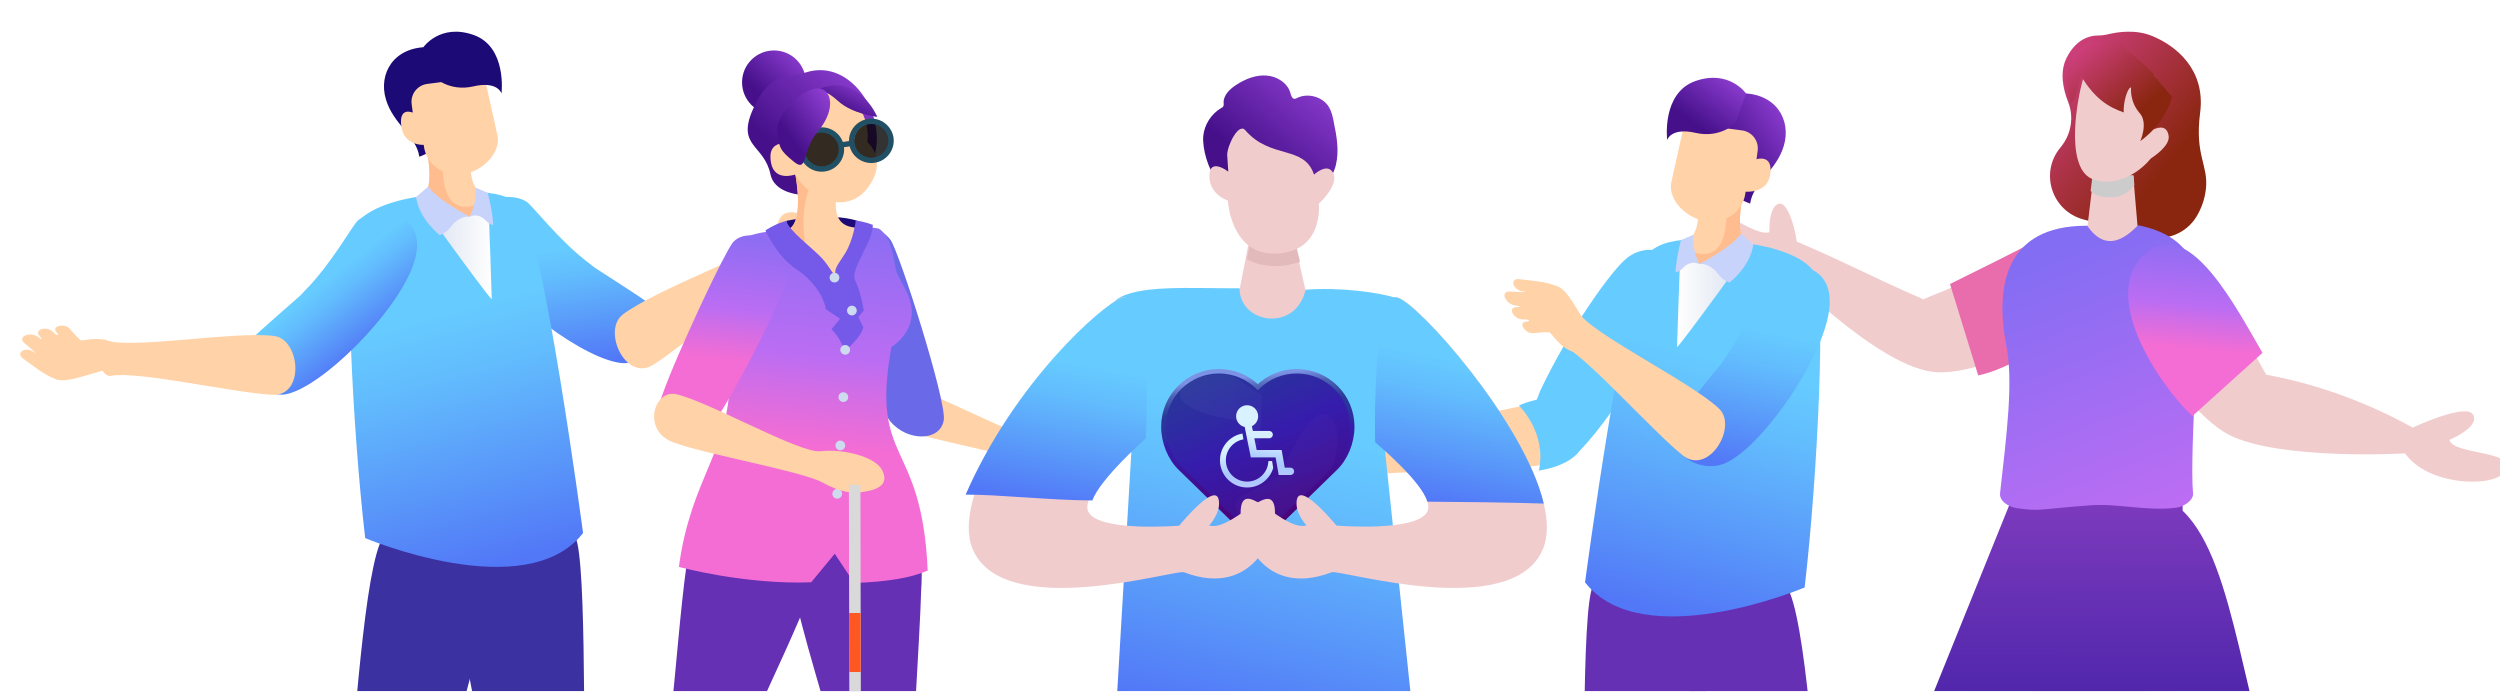 <svg width="560" height="155" viewBox="0 0 560 155" fill="none" xmlns="http://www.w3.org/2000/svg">
<g clip-path="url(#clip0_1326_212194)">
<path d="M129.305 121.651C127.353 112.633 122.008 106.595 120.21 105.074C117.267 102.56 109.04 102.808 105.709 109.669C102.378 116.529 101.154 120.673 102.083 133.013C103.013 145.353 113.208 187.509 113.239 196.76C113.254 206.011 132.466 205.017 131.443 191.747C130.42 178.491 131.582 132.082 129.32 121.651H129.305Z" fill="#3B31A1"/>
<path d="M85.055 121.822C88.573 112.742 94.971 106.596 97.032 105.028C100.425 102.451 108.605 102.56 110.743 109.374C112.881 116.188 113.393 120.332 110.309 132.718C107.226 145.105 95.591 187.432 93.964 196.714C92.337 205.995 74.969 198.654 76.968 185.072C79.168 170.063 80.996 132.315 85.071 121.807L85.055 121.822Z" fill="#3B31A1"/>
<path d="M148.423 70.57C145.448 67.651 142.334 65.882 133.162 59.922C132.805 59.627 132.449 59.332 132.062 59.053C125.198 53.915 119.295 46.046 117.978 45.207C113.021 42.01 101.137 45.828 107.242 57.019C112.788 67.201 131.411 80.969 139.684 81.357C142.783 81.497 147.834 77.725 148.469 75.086C148.066 74.885 149.275 71.423 148.407 70.57H148.423Z" fill="url(#paint0_linear_1326_212194)"/>
<path d="M139.477 70.463C146.279 65.26 169.419 56.37 173.862 53.516C177.895 50.92 178.316 59.635 175.869 60.406C170.259 62.166 153.622 77.164 146.312 81.721C140.076 85.605 134.881 74.002 139.475 70.478L139.477 70.463Z" fill="#FFD2A7"/>
<path d="M100.704 26.426C101.525 32.635 93.918 35.103 93.918 35.103C93.313 30.493 88.123 27.901 86.45 22.282C84.699 16.477 88.185 10.315 96.335 10.548C101.339 10.703 99.898 20.218 100.719 26.411L100.704 26.426Z" fill="#1C0A76"/>
<path d="M94.088 44.012C89.734 44.571 81.802 46.542 79.431 50.702C77.061 54.862 78.796 94.566 81.802 120.533C81.802 120.533 117.824 135.776 130.605 119.4C130.605 119.4 121.697 52.503 116.6 46.294C112.339 41.11 98.457 43.438 94.103 44.012H94.088Z" fill="url(#paint1_linear_1326_212194)"/>
<path d="M93.189 44.136C93.189 44.136 108.388 65.308 110.154 67.046C110.154 67.046 109.597 48.87 109.271 43.422L93.189 44.136Z" fill="url(#paint2_linear_1326_212194)"/>
<path d="M95.979 35.165C95.808 34.358 95.653 33.846 95.653 33.846C95.653 33.846 104.283 26.954 105.43 33.955L95.979 35.181V35.165Z" fill="url(#paint3_linear_1326_212194)"/>
<path d="M105.227 48.56L107.846 43.562C107.846 43.562 105.134 41.731 105.506 36.95C106.389 25.278 95.653 33.846 95.653 33.846C95.653 33.846 97.605 43.562 94.088 44.013L105.227 48.545V48.56Z" fill="#FFD2A7"/>
<path d="M105.166 46.263C99.124 47.039 99.418 39.465 99.124 38.036C98.845 36.702 95.653 33.846 95.653 33.846C95.653 33.846 97.605 43.562 94.088 44.012L105.228 48.545L106.777 45.596C106.359 45.937 105.817 46.17 105.166 46.263Z" fill="#FFBC8E"/>
<path d="M108.496 17.098L111.486 30.586C112.013 34.606 107.814 38.487 103.585 39.046C99.355 39.604 95.482 36.795 94.955 32.775L94.909 32.449C94.909 32.449 90.478 32.713 89.889 28.258C89.3 23.788 92.461 25.231 92.461 25.231L92.213 23.322C91.918 21.118 93.468 19.1 95.668 18.805L108.481 17.114L108.496 17.098Z" fill="#FFD2A7"/>
<path d="M106.545 42.04C106.886 45.16 105.228 48.544 105.228 48.544C105.228 48.544 107.01 47.457 108.916 49.491C109.721 50.36 110.48 50.376 110.48 50.376C110.48 50.376 110.449 47.877 109.256 43.205L106.545 42.025V42.04Z" fill="#C8D3FB"/>
<path d="M53.754 78.939C56.268 75.611 59.091 73.42 67.288 66.187C67.594 65.835 67.908 65.496 68.243 65.162C74.286 59.081 78.963 50.441 80.142 49.416C84.578 45.538 96.898 47.566 92.506 59.52C88.51 70.391 72.119 86.736 63.991 88.332C60.942 88.922 55.39 85.939 54.378 83.406C54.752 83.158 53.035 79.901 53.776 78.943L53.754 78.939Z" fill="url(#paint4_linear_1326_212194)"/>
<path d="M61.513 75.276C53.04 74.028 28.155 78.48 23.458 76.085C19.6 76.085 22.319 84.704 24.826 84.194C30.58 83 52.412 88.009 61.006 88.432C68.337 88.8 67.248 76.126 61.513 75.276Z" fill="#FFD2A7"/>
<path d="M95.948 41.777C97.916 44.804 105.244 48.545 105.244 48.545C105.244 48.545 102.998 48.064 100.844 50.982C99.93 52.223 98.505 52.658 98.505 52.658C98.505 52.658 93.857 49.088 93.206 44.121L95.948 41.777Z" fill="#C8D3FB"/>
<path d="M97.202 17.222C97.202 17.222 100.564 20.621 106.033 19.349C111.486 18.076 112.339 20.932 112.339 20.932C112.339 20.932 113.624 10.501 106.095 7.832C98.565 5.177 94.816 10.595 94.816 10.595L97.202 17.222Z" fill="#1C0A76"/>
<path d="M194.16 54.49C188.183 54.307 185.802 49.168 180.758 51.019C175.73 52.872 173.425 52.691 173.54 56.527C173.658 60.347 177.013 60.151 183.786 60.346C190.401 60.551 203.033 54.76 194.145 54.488L194.16 54.49Z" fill="#FFD2A7"/>
<path d="M5.466 76.84C7.275 78.359 8.984 79.87 7.536 78.837C5.685 77.533 3.349 79.029 5.179 80.329C7.491 81.961 9.926 84.032 12.643 84.986C15.591 86.009 22.095 82.696 25.04 82.79C26.231 82.819 26.017 77.204 25.149 76.737C22.231 75.171 18.532 76.435 18.094 76.223C16.977 75.269 16.496 74.601 15.547 73.592C14.331 72.294 11.441 73.095 12.648 74.38C13.413 75.196 12.948 75.448 11.823 74.314C10.375 72.89 7.459 73.876 8.894 75.309C9.5 75.912 9.555 76.304 8.67 75.588C6.879 74.094 3.7 75.385 5.462 76.861L5.466 76.84Z" fill="#FFD2A7"/>
<path d="M174.112 54.097C174.112 54.097 172.749 46.949 177.915 47.588C183.082 48.227 178.719 50.717 177.591 50.739C177.168 50.745 177.679 55.135 178.21 55.487L174.112 54.097Z" fill="#FFD2A7"/>
<path d="M456.383 195.863C457.188 202.367 457.444 208.141 457.27 213.451C456.822 227.015 453.538 237.661 449.267 250.323L447.922 254.501L440.953 257L442.489 248.699C442.489 248.699 437.705 222.071 435.638 203.453C435.099 198.727 434.751 194.522 434.705 191.384C434.394 173.459 451.617 125.184 452.724 122.064L452.77 121.946L452.788 121.9H480.978C490.783 158.808 472.133 165.148 456.392 195.872L456.383 195.863Z" fill="#F1CCCD"/>
<path d="M497.549 256.29L499.887 243.695C499.887 243.695 487.518 224.212 477.505 211.27C475.13 208.173 472.883 205.461 470.971 203.451C457.26 189.139 450.102 117 450.102 117H472.765C490.535 133.468 486.059 156.138 486.585 178.534C486.766 186.298 489.24 193.779 493.399 200.318C494.233 201.634 495.021 202.967 495.773 204.337C500.957 213.873 504.029 225.062 506.874 243.43L509.602 249.038L497.558 256.3L497.549 256.29Z" fill="#F1CCCD"/>
<path d="M451.261 110.161L487.813 105.1L488.859 110.216L488.914 114.407C501.306 126.217 502.298 161.245 513.102 184.123C513.102 184.123 506.015 191.348 499.36 189.854C499.36 189.854 491.98 200.169 480.414 193.045C471.639 198.051 462.864 198.051 454.089 193.045C442.514 200.169 435.143 189.854 435.143 189.854C428.488 191.358 421.402 184.123 421.402 184.123L451.28 110.161H451.261Z" fill="url(#paint5_linear_1326_212194)"/>
<path d="M461.637 32.912C463.938 30.097 464.613 26.255 463.281 22.885C462.14 19.997 461.291 16.137 462.943 12.904C465.134 8.626 468.219 7.972 469.835 7.954C470.638 7.954 471.442 7.863 472.227 7.672C474.272 7.173 478.389 6.519 482.122 8.072C487.39 10.252 494.09 15.547 492.83 25.238C491.571 34.928 494.747 36.954 494.118 42.394C493.844 44.755 493.05 46.772 492.064 48.443C489.772 52.303 485.135 54.119 480.78 52.948L466.667 49.151C459.611 47.253 456.854 38.743 461.482 33.112C461.537 33.048 461.583 32.985 461.637 32.921V32.912Z" fill="url(#paint6_linear_1326_212194)"/>
<path d="M462.692 73.075C462.692 73.075 451.009 80.35 440.514 82.692C438.213 83.195 435.957 83.475 433.905 83.382C420.942 82.803 398.443 59.392 398.443 59.392C390.599 60.166 383.805 54.355 384.33 48.786C384.643 45.512 392.864 53.049 396.344 52.023C396.344 52.023 396.077 45.932 398.654 45.606C400.127 45.419 401.867 49.607 402.475 54.112C414.47 59.242 419.083 61.947 430.866 67.059C431.621 66.611 435.755 65.091 437.071 64.438C442.346 61.77 451.092 57.741 455.299 55.418L462.701 73.075H462.692Z" fill="#F1CCCD"/>
<path d="M462.701 72.579C462.701 72.579 453.588 81.819 443.116 84.1L436.801 63.612C442.06 61.013 451.688 56.262 455.882 53.999L462.692 72.579H462.701Z" fill="#E96DAD"/>
<path d="M491.245 110.53C491.338 111.619 490.323 112.533 489.291 113.109C488.728 113.43 488.065 113.649 487.355 113.74C480.846 114.536 474.438 112.725 468.251 113.183C456.745 114.033 457.206 114.6 451.895 113.85C449.821 113.558 447.82 112.195 448.014 110.485C449.563 96.794 450.973 85.454 449.452 77.616C446.843 64.181 449.102 50.6 467.311 50.563L479.186 50.499C490.554 52.905 491.992 59.837 492.785 64.812C493.025 66.285 490.416 101.138 491.236 110.521L491.245 110.53Z" fill="url(#paint7_linear_1326_212194)"/>
<path d="M478.792 50.58C474.778 54.719 470.989 55.516 467.601 50.651L468.557 42.66L468.956 39.3H477.845L478.019 41.387L478.801 50.58H478.792Z" fill="#F1CCCD"/>
<g style="mix-blend-mode:multiply">
<path d="M478.093 41.466C476.68 43.251 475.186 44.134 473.107 44.19C471.289 44.255 469.435 44.023 468.302 42.786L468.716 39.3H477.922L478.102 41.466H478.093Z" fill="#CCCCCC"/>
</g>
<path d="M466.644 17.481C465.826 20.424 465.017 24.657 464.835 28.683C464.617 33.756 465.39 38.498 468.398 39.975C471.707 41.585 477.433 40.69 481.814 35.474C481.814 35.474 481.86 35.447 481.941 35.394C482.641 34.937 486.05 32.602 485.786 30.499C485.377 27.368 482.405 29.005 482.405 29.005C482.405 29.005 488.249 18.214 478.506 13.723C474.852 12.04 466.635 17.472 466.635 17.472L466.644 17.481Z" fill="#F1CCCD"/>
<path d="M463.872 23.183C463.872 23.183 464.98 22.959 466.031 16.828C469.204 22.134 472.228 23.945 475.717 25.191C475.559 22.977 476.564 19.606 477.364 19.579C477.364 19.579 476.964 22.69 479.3 25.352C481.254 27.575 479.421 31.6 479.421 31.6C479.421 31.6 483.133 29.117 485.18 25.101C487.246 21.058 486.269 21.381 486.269 21.381C486.269 21.381 482.529 17.141 482.482 16.622C482.445 16.102 474.508 9.522 474.508 9.522L467.985 9.2L464.487 12.211L462.7 17.204L463.863 23.192L463.872 23.183Z" fill="url(#paint8_linear_1326_212194)"/>
<path d="M478.885 74.872C478.885 74.872 486.612 86.686 494.046 93.545C495.827 95.172 497.581 96.515 499.216 97.36C510.523 103.189 538.726 101.562 538.726 101.562C543.978 108.89 558.098 109.083 560.601 106.067C565.03 100.67 549.641 102.16 548.663 98.528C548.663 98.528 555.523 95.715 553.997 92.92C552.481 90.116 540.453 95.779 540.453 95.779C529.584 89.785 518.405 85.896 507.637 83.937C506.906 82.613 506.166 81.29 505.408 79.975C499.873 70.56 493.206 61.798 483.534 55.399C477.844 61.385 477.259 67.995 478.894 74.872H478.885Z" fill="#F1CCCD"/>
<path d="M491.094 93.2L506.801 79.041C501.312 69.691 491.049 49.411 481.61 55.988C469.038 64.746 483.721 86.394 491.094 93.2Z" fill="url(#paint9_linear_1326_212194)"/>
<path d="M364.426 57.812C360.857 60.611 351.294 74.233 344.989 87.572C344.97 87.61 343.642 91.159 343.624 91.197C342.855 93.147 342.376 94.844 342.295 96.093C341.869 103.02 351.762 102.761 352.296 102.347C360.541 95.655 375.308 69.66 376.298 66.272C378.817 57.512 370.207 53.25 364.422 57.798L364.426 57.812Z" fill="#66CCFF"/>
<path d="M350.347 89.59C340.442 89.814 306.375 100.043 300.947 98.106C295.509 96.159 294.495 109.294 301.29 107.184C308.106 105.073 336.098 106.008 346.097 104.001C360.794 101.061 352.879 89.533 350.357 89.579L350.347 89.59Z" fill="#FFD2A7"/>
<path d="M340.241 90.846C340.241 90.846 346.531 96.844 344.718 105.399C344.718 105.399 352.197 104.531 354.482 99.987C356.776 95.432 353.626 90.414 351.658 89.164C349.678 87.905 342.115 89.829 340.231 90.857L340.241 90.846Z" fill="#66CCFF"/>
<path d="M202.652 86.284C209.405 87.782 228.237 98.518 232.476 98.004C236.701 97.491 243.644 98.923 245.193 101.826C246.783 104.797 244.419 105.958 241.226 106.377C239.201 106.647 236.959 106.66 232.802 104.392C228.631 102.11 208.481 98.612 201.987 96.155C195.533 93.724 198.087 85.271 202.652 86.284Z" fill="#FFD2A7"/>
<path d="M199.467 94.418C198.038 92.666 194.078 84.273 190.382 75.541C189.278 72.95 188.203 70.329 187.231 67.856C184.934 62.039 183.152 56.974 182.843 54.825C182.549 52.719 194.784 47.433 199.452 53.706C201.44 56.371 212.07 89.897 211.408 94.079C210.642 98.997 203.133 98.894 199.467 94.403V94.418Z" fill="#6A6AE8"/>
<path d="M206.388 131.139C205.902 146.806 204.017 167.405 204.783 177.226C205.46 186.06 199.688 189.211 195.124 187.989C192.488 187.282 190.265 185.118 189.941 181.746C189.941 181.599 189.926 181.466 189.911 181.319C189.911 181.172 189.911 181.039 189.911 180.877C189.911 180.568 189.911 180.23 189.882 179.876C189.352 171.896 183.227 153.829 179.531 139.576C179.369 138.943 179.207 138.325 179.06 137.706C178.898 137.088 178.75 136.484 178.618 135.881C178.412 134.982 178.206 134.099 178.029 133.26C177.911 132.7 177.793 132.141 177.676 131.596C177.249 129.431 176.954 127.473 176.822 125.795C175.82 112.41 177.145 107.92 180.768 100.499C184.375 93.063 193.313 92.798 196.522 95.522C196.581 95.566 196.64 95.64 196.714 95.698C198.805 97.642 203.737 104.607 205.784 114.074C206.564 117.652 206.638 123.866 206.417 131.139H206.388Z" fill="#6530B4"/>
<path d="M156.649 113.5C160.64 103.723 167.707 97.186 169.975 95.522C173.7 92.798 182.579 93.063 184.772 100.499C186.966 107.92 187.438 112.425 183.86 125.795C180.282 139.179 163.128 170.85 161.184 180.877C159.226 190.905 143.795 191.008 147.668 176.637C151.54 162.266 152.041 124.793 156.664 113.485L156.649 113.5Z" fill="#6530B4"/>
<path d="M176.145 49.465C176.145 49.465 185.568 47.403 192.194 49.494V51.6L176.586 52.012L176.145 49.465Z" fill="#1C0A76"/>
<path d="M173.377 11.3C177.323 11.3 180.518 14.495 180.518 18.456C180.518 22.402 177.323 25.597 173.362 25.597C169.416 25.597 166.221 22.402 166.221 18.441C166.221 14.495 169.416 11.3 173.377 11.3Z" fill="url(#paint10_linear_1326_212194)"/>
<path d="M172.597 39.099C171.169 32.252 164.881 32.915 168.695 24.404C172.494 15.879 176.44 17.543 180.548 16.218C190.972 12.876 199.321 26.79 195.463 36.11C191.9 44.724 174.128 46.447 172.597 39.099Z" fill="url(#paint11_linear_1326_212194)"/>
<path d="M172.728 79.561C172.375 76.543 171.3 73.76 168.546 63.35C167.471 59.286 165.837 56.975 166.853 55.163C168.134 52.867 172.566 51.645 175.452 51.659C180.664 51.659 178.161 39.07 178.161 39.07C178.956 36.449 187.629 36.906 187.231 45.298C186.834 53.691 195.109 49.922 197.082 51.468C199.791 53.603 199.585 58.167 200.115 60.641C200.66 63.114 204.341 66.045 203.84 70.609C203.339 75.159 199.025 75.012 199.025 75.012C197.479 76.778 196.051 80.003 195.904 82.271C195.565 87.571 198.171 92.843 198.171 92.843C182.858 99.557 169.827 93.667 169.827 93.667C169.827 93.667 173.759 88.602 172.713 79.561H172.728Z" fill="#FFD2A7"/>
<path d="M175.438 51.645C180.65 51.645 178.147 39.056 178.147 39.056C178.589 37.598 181.46 37.097 183.86 38.364C182.241 38.776 178.383 45.902 180.709 56.327C181.372 59.286 184.567 61.039 187.497 61.613C187.497 61.613 168.945 64.867 168.547 63.35C167.472 59.286 172.552 51.645 175.438 51.645Z" fill="#FFBC8E"/>
<path d="M196.773 130.256C195.948 130.33 195.094 130.403 194.24 130.447C193.739 130.477 193.239 130.506 192.724 130.521C192.252 130.536 191.781 130.55 191.325 130.565L186.981 124.042L181.71 130.433C166.868 131.007 152.07 126.987 152.07 126.987C152.733 122.01 153.778 117.917 154.971 114.295C154.971 114.295 154.971 114.28 154.971 114.266C160.036 98.908 167.766 92.43 160.419 65.971C160.419 65.971 160.419 65.971 160.419 65.941C159.3 61.892 163.673 56.532 166.279 53.838C167.928 52.145 172.699 51.718 175.482 51.629C179.943 57.21 186.981 61.347 186.981 61.347C186.981 61.347 191.796 53.484 192.444 50.967C193.681 50.937 196.552 50.922 197.111 51.364C199.821 53.499 200.115 57.843 200.645 60.316C201.19 62.79 204.709 66.28 204.194 70.844C203.722 75.203 200.056 77.485 199.718 77.676L199.688 77.691C194.888 104.135 206.52 98.099 207.801 127.812C204.886 129.093 201.072 129.844 196.787 130.241L196.773 130.256Z" fill="url(#paint12_linear_1326_212194)"/>
<path d="M177.749 32.106C177.749 32.106 181.032 21.386 184.522 20.93C188.011 20.474 190.809 20.65 192.694 24.42C192.694 24.42 194.858 27.733 194.284 31.84C194.284 31.84 199.099 35.772 194.372 42.059C189.66 48.331 181.12 44.547 178.131 39.085C178.131 39.085 173.508 40.793 172.713 36.464C171.918 32.135 174.774 31.782 177.734 32.135L177.749 32.106Z" fill="#FFD2A7"/>
<ellipse opacity="0.8" cx="195.326" cy="31.648" rx="4.037" ry="4.037" transform="rotate(-16.805 195.326 31.648)" fill="black"/>
<ellipse opacity="0.8" cx="184.145" cy="33.519" rx="4.037" ry="4.037" transform="rotate(-16.805 184.145 33.519)" fill="black"/>
<path d="M186.705 37.715C186.097 38.093 185.403 38.333 184.695 38.418C183.362 38.593 182.053 38.235 180.971 37.411C179.92 36.594 179.253 35.431 179.091 34.118C178.853 32.199 179.768 30.299 181.418 29.276C182.027 28.899 182.72 28.659 183.448 28.561C186.197 28.216 188.699 30.145 189.052 32.862C189.29 34.78 188.375 36.68 186.725 37.703L186.705 37.715ZM182.051 30.298C180.794 31.077 180.106 32.51 180.302 33.965C180.423 34.95 180.92 35.839 181.733 36.449C182.527 37.071 183.538 37.342 184.554 37.228C186.595 36.968 188.108 35.024 187.841 33.014C187.569 30.954 185.661 29.5 183.589 29.752C183.035 29.823 182.522 30.005 182.051 30.298Z" fill="#214F64"/>
<path d="M197.837 35.76C197.229 36.138 196.535 36.378 195.807 36.476C193.058 36.821 190.557 34.892 190.204 32.175C189.965 30.256 190.881 28.357 192.53 27.334C193.139 26.956 193.833 26.716 194.56 26.618C195.893 26.444 197.202 26.802 198.253 27.618C199.303 28.435 199.982 29.618 200.164 30.919C200.402 32.837 199.487 34.737 197.837 35.76ZM193.183 28.343C191.926 29.122 191.238 30.555 191.414 32.022C191.686 34.083 193.594 35.537 195.667 35.285C197.708 35.025 199.221 33.081 198.953 31.072C198.82 30.067 198.323 29.179 197.51 28.568C196.696 27.958 195.705 27.675 194.701 27.809C194.147 27.881 193.635 28.062 193.163 28.355L193.183 28.343Z" fill="#214F64"/>
<path d="M188.281 31.871L188.457 33.06L190.926 32.694L190.75 31.506L188.281 31.871Z" fill="#214F64"/>
<path d="M176.591 32.585L176.273 33.744L179.616 34.661L179.934 33.502L176.591 32.585Z" fill="#214F64"/>
<path d="M196.523 26.186C196.523 26.186 190.972 25.582 187.704 22.608C184.435 19.634 182.83 20.252 182.83 20.252C192.106 15.687 196.523 26.186 196.523 26.186Z" fill="url(#paint13_linear_1326_212194)"/>
<path d="M184.773 20.311C186.333 21.459 186.819 25.14 183.168 29.484C179.516 33.827 181.003 38.834 177.808 36.213C174.613 33.592 174.554 33.135 174.098 29.366C173.641 25.596 181.342 17.793 184.773 20.311Z" fill="url(#paint14_linear_1326_212194)"/>
<path d="M171.448 51.6C171.448 51.6 173.819 57.254 178.339 60.273C182.859 63.291 184.788 67.296 184.95 69.24L188.175 71.404L186.246 73.76C186.246 73.76 189.191 76.425 189.102 79.709C189.102 79.709 191.532 74.614 190.81 70.683C190.089 66.737 186.261 60.155 184.14 57.858C182.005 55.561 176.72 51.703 176.131 49.48C176.131 49.48 174.069 49.922 171.434 51.615L171.448 51.6Z" fill="#755AE9"/>
<path d="M191.678 49.465C191.678 49.465 191.192 53.676 189.337 56.695C187.467 59.713 186.775 60.023 187.217 62.187C187.658 64.352 192.223 67.974 189.793 78.104C189.793 78.104 192.885 75.556 193.386 73.289L192.252 71.022L193.489 69.579C193.489 69.579 192.812 65.25 191.56 62.82C190.309 60.405 195.521 54.324 195.521 50.378C195.521 50.378 193.136 49.451 191.693 49.451L191.678 49.465Z" fill="#755AE9"/>
<path d="M185.832 62.186C185.832 62.79 186.318 63.276 186.922 63.276C187.525 63.276 188.011 62.79 188.011 62.186C188.011 61.583 187.525 61.097 186.922 61.097C186.318 61.097 185.832 61.583 185.832 62.186Z" fill="#CDDBEF"/>
<path d="M189.734 69.564C189.734 70.168 190.22 70.654 190.824 70.654C191.428 70.654 191.913 70.168 191.913 69.564C191.913 68.96 191.428 68.475 190.824 68.475C190.22 68.475 189.734 68.96 189.734 69.564Z" fill="#CDDBEF"/>
<path d="M188.232 78.368C188.232 78.972 188.718 79.458 189.322 79.458C189.926 79.458 190.412 78.972 190.412 78.368C190.412 77.765 189.926 77.279 189.322 77.279C188.718 77.279 188.232 77.765 188.232 78.368Z" fill="#CDDBEF"/>
<path d="M187.82 88.955C187.82 89.558 188.306 90.044 188.91 90.044C189.514 90.044 189.999 89.558 189.999 88.955C189.999 88.351 189.514 87.865 188.91 87.865C188.306 87.865 187.82 88.351 187.82 88.955Z" fill="#CDDBEF"/>
<path d="M187.143 99.778C187.143 100.381 187.628 100.867 188.232 100.867C188.836 100.867 189.322 100.381 189.322 99.778C189.322 99.174 188.836 98.688 188.232 98.688C187.628 98.688 187.143 99.174 187.143 99.778Z" fill="#CDDBEF"/>
<path d="M186.451 110.614C186.451 111.218 186.937 111.704 187.541 111.704C188.144 111.704 188.63 111.218 188.63 110.614C188.63 110.01 188.144 109.524 187.541 109.524C186.937 109.524 186.451 110.01 186.451 110.614Z" fill="#CDDBEF"/>
<path d="M176.159 62.776C174.657 68.916 161.538 93.609 158.313 96.833C156.59 98.556 152.556 98.6 149.891 97.569C149.891 97.569 149.876 97.569 149.861 97.569C148.831 97.157 147.992 96.48 147.491 95.537C147.447 95.464 147.417 95.39 147.373 95.317C147.167 94.86 147.049 94.359 147.02 93.785C146.917 92.048 148.757 86.909 151.996 79.415C153.366 76.249 154.853 72.936 156.311 69.785C156.708 68.931 157.106 68.077 157.489 67.252C157.871 66.428 158.269 65.618 158.637 64.838C158.887 64.308 159.138 63.807 159.373 63.306C159.859 62.32 160.33 61.363 160.757 60.494C160.978 60.052 161.184 59.64 161.39 59.228C162.73 56.622 163.746 54.796 164.188 54.281C164.262 54.192 164.335 54.118 164.424 54.03C164.468 53.986 164.512 53.942 164.571 53.898C164.615 53.853 164.659 53.809 164.703 53.78C166.043 52.69 167.957 52.528 169.96 52.896C174.451 53.706 176.468 61.392 176.129 62.791L176.159 62.776Z" fill="url(#paint15_linear_1326_212194)"/>
<path d="M151.453 88.292C158.771 89.926 179.178 101.632 183.772 101.073C188.352 100.513 195.876 102.074 197.554 105.24C199.277 108.479 196.715 109.745 193.255 110.202C191.061 110.496 188.631 110.511 184.126 108.037C179.605 105.549 157.77 101.735 150.732 99.055C143.738 96.405 146.506 87.188 151.453 88.292Z" fill="#FFD2A7"/>
<rect width="2.582" height="138.118" transform="matrix(-1 -0.002 0.002 1 192.734 108.604)" fill="#D9D9D9"/>
<rect width="2.582" height="13.209" transform="matrix(-1 -0.002 0.002 1 192.777 137.318)" fill="#FF5722"/>
<path d="M356.354 132.721C358.314 123.649 363.704 117.576 365.516 116.032C368.486 113.507 376.786 113.76 380.142 120.649C383.497 127.539 384.745 131.712 383.794 144.14C382.859 156.553 372.569 198.975 372.554 208.285C372.539 217.595 353.177 216.586 354.216 203.252C355.241 189.918 354.083 143.219 356.354 132.721Z" fill="#6530B4"/>
<path d="M400.959 132.886C397.411 123.739 390.966 117.562 388.888 115.988C385.472 113.404 377.217 113.508 375.079 120.368C372.926 127.228 372.421 131.386 375.524 143.859C378.627 156.331 390.358 198.917 392.006 208.256C393.654 217.596 411.16 210.216 409.141 196.541C406.929 181.44 405.087 143.458 400.974 132.886H400.959Z" fill="#6530B4"/>
<path d="M385.19 36.874C384.373 43.125 392.035 45.605 392.035 45.605C392.644 40.972 397.87 38.344 399.563 32.702C401.33 26.852 397.811 20.66 389.6 20.897C384.566 21.046 386.007 30.623 385.19 36.859V36.874Z" fill="url(#paint16_linear_1326_212194)"/>
<path d="M391.858 54.589C396.239 55.153 404.257 57.142 406.632 61.315C409.023 65.502 407.271 105.445 404.242 131.593C404.242 131.593 367.937 146.931 355.049 130.45C355.049 130.45 364.032 63.126 369.17 56.89C373.461 51.678 387.463 54.024 391.843 54.589H391.858Z" fill="url(#paint17_linear_1326_212194)"/>
<path d="M392.764 54.707C392.764 54.707 377.44 76.015 375.658 77.767C375.658 77.767 376.222 59.474 376.549 53.995L392.764 54.707Z" fill="url(#paint18_linear_1326_212194)"/>
<path d="M389.943 45.68C390.121 44.878 390.269 44.343 390.269 44.343C390.269 44.343 381.568 37.409 380.41 44.447L389.943 45.68Z" fill="url(#paint19_linear_1326_212194)"/>
<path d="M380.618 59.147L377.975 54.113C377.975 54.113 380.707 52.272 380.335 47.461C379.445 35.716 390.269 44.343 390.269 44.343C390.269 44.343 388.294 54.113 391.843 54.574L380.618 59.147Z" fill="#FFD2A7"/>
<path d="M380.691 56.846C386.779 57.633 386.482 50 386.779 48.575C387.061 47.224 390.283 44.358 390.283 44.358C390.283 44.358 388.308 54.128 391.857 54.589L380.631 59.162L379.072 56.192C379.503 56.534 380.037 56.771 380.691 56.86V56.846Z" fill="#FFBC8E"/>
<path d="M377.336 27.504L374.321 41.076C373.787 45.13 378.018 49.02 382.28 49.584C386.542 50.148 390.447 47.312 390.966 43.273L391.011 42.932C391.011 42.932 395.971 43.434 396.55 38.95C397.144 34.451 393.461 35.671 393.461 35.671L393.713 33.756C394.01 31.543 392.451 29.509 390.224 29.212L377.306 27.519L377.336 27.504Z" fill="#FFD2A7"/>
<g clip-path="url(#clip1_1326_212194)">
<path d="M561.456 53.053C564.048 54.353 562.079 57.914 559.857 56.354C557.638 54.799 558.325 53.342 559.164 52.947C560.007 52.549 560.405 51.695 560.638 50.667C560.875 49.651 562.535 47.698 564.479 49.318C566.423 50.937 566.859 53.708 566.404 54.521C566.328 53.15 566.099 51.494 563.934 50.638C561.77 49.782 561.456 53.053 561.456 53.053Z" fill="white"/>
</g>
<path d="M379.296 52.599C378.954 55.747 380.617 59.147 380.617 59.147C380.617 59.147 378.821 58.063 376.905 60.098C376.088 60.959 375.316 60.989 375.316 60.989C375.316 60.989 375.346 58.479 376.549 53.772L379.281 52.599H379.296Z" fill="#C8D3FB"/>
<path d="M389.987 52.332C388.012 55.376 380.617 59.148 380.617 59.148C380.617 59.148 382.874 58.672 385.057 61.597C385.978 62.845 387.418 63.29 387.418 63.29C387.418 63.29 392.11 59.697 392.748 54.708L389.972 52.347L389.987 52.332Z" fill="#C8D3FB"/>
<path d="M388.709 27.623C388.709 27.623 385.309 31.039 379.815 29.762C374.306 28.485 373.445 31.35 373.445 31.35C373.445 31.35 372.153 20.852 379.74 18.165C387.328 15.492 391.114 20.942 391.114 20.942L388.709 27.609V27.623Z" fill="url(#paint20_linear_1326_212194)"/>
<path d="M374.352 96.313C376.297 92.586 378.732 89.928 385.651 81.361C385.889 80.975 386.156 80.574 386.424 80.188C391.398 73.135 394.605 63.765 395.6 62.533C399.357 57.93 411.933 57.855 409.572 70.477C407.434 81.955 393.878 100.946 386.067 103.901C383.142 105.014 379.267 104.272 376.965 101.941C375.926 100.842 373.773 97.397 374.337 96.328L374.352 96.313Z" fill="url(#paint21_linear_1326_212194)"/>
<path d="M385.087 91.561C378.895 85.562 355.924 74.53 353.504 69.808C351.856 66.601 347.49 76.178 349.851 77.233C355.256 79.653 370.149 96.595 376.935 102C382.711 106.618 389.289 95.63 385.102 91.561H385.087Z" fill="#FFD2A7"/>
<path d="M338.18 65.309C340.556 65.427 342.843 65.487 341.076 65.249C338.804 64.952 338.106 62.235 340.348 62.532C343.169 62.903 346.392 63.037 349.049 64.21C351.93 65.472 354.469 72.391 356.696 74.337C357.602 75.123 353.608 79.132 352.643 78.88C349.421 78.049 347.565 74.574 347.075 74.426C345.59 74.366 344.788 74.529 343.392 74.633C341.61 74.752 340.022 72.198 341.789 72.065C342.917 71.99 342.739 71.486 341.135 71.545C339.086 71.604 337.616 68.872 339.65 68.813C340.512 68.783 340.823 68.516 339.665 68.457C337.319 68.338 335.849 65.205 338.18 65.309Z" fill="#FFD2A7"/>
<path d="M298.752 27.233C298.515 26.107 298.266 24.958 297.678 23.975C296.298 21.678 292.984 20.739 290.552 21.943C290.382 22.032 290.201 22.131 290.009 22.131C289.42 22.142 289.205 21.413 289.058 20.861C288.448 18.586 286.05 17.073 283.652 16.919C281.253 16.753 278.912 17.714 276.91 19.017C275.462 19.955 274.014 21.336 274.093 23.037C274.104 23.302 274.15 23.589 274.014 23.821C273.912 23.997 273.72 24.108 273.539 24.207C271.277 25.543 269.738 27.984 269.523 30.557C269.308 33.13 270.598 38.232 272.6 39.922L292.633 43.5C295.959 43.136 298.47 40.132 299.239 36.951C300.008 33.771 299.409 30.447 298.741 27.244L298.752 27.233Z" fill="url(#paint22_linear_1326_212194)"/>
<path d="M309.813 96.957L311.052 131H257.811L253.506 100.127L249.9 67.489C254.577 63.938 266.69 64.882 277.676 64.837L278.95 58.319L279.659 54.7H290.116L291.063 58.925L292.46 65.141C300.111 64.567 308.72 65.691 312.9 67.017L309.813 96.946V96.957Z" fill="#F1CCCD"/>
<path d="M277.676 64.577C266.69 64.633 254.577 63.674 249.9 67.24L253.495 100.006L249.9 161.1L316.4 159.35L309.802 96.824L312.9 66.777C308.709 65.446 300.1 64.317 292.46 64.893C290.206 74.54 277.676 72.509 277.665 64.588L277.676 64.577Z" fill="url(#paint23_linear_1326_212194)"/>
<path d="M290.467 83.161C287.073 83.161 283.995 84.52 281.752 86.722L281.748 86.719L281.748 86.719C279.505 84.519 276.429 83.161 273.036 83.161C266.169 83.161 260.602 88.721 260.602 95.582C260.602 99.137 262.095 102.763 264.525 105.041L280.507 120.609C280.508 120.61 280.508 120.611 280.509 120.612C281.194 121.294 282.303 121.294 282.988 120.612C282.989 120.611 282.989 120.61 282.99 120.609L298.978 105.041C301.41 102.763 302.902 99.138 302.902 95.582C302.902 88.721 297.334 83.161 290.467 83.161Z" fill="url(#paint24_linear_1326_212194)" stroke="url(#paint25_linear_1326_212194)"/>
<g style="mix-blend-mode:hard-light" opacity="0.02" filter="url(#filter0_f_1326_212194)">
<path d="M276.977 112.531C275.72 114.802 280.084 118.243 282.423 119.68C287.345 115.334 297.42 106.222 298.341 104.54C299.493 102.437 300.855 94.552 297.189 92.87C293.524 91.188 287.764 103.489 287.659 105.381C287.554 107.274 278.548 109.692 276.977 112.531Z" fill="url(#paint26_linear_1326_212194)"/>
</g>
<g style="mix-blend-mode:hard-light" opacity="0.04" filter="url(#filter1_f_1326_212194)">
<path d="M280.715 100.916C283.234 101.542 282.007 91.289 282.789 88.658C277.318 85.028 277.161 84.509 275.297 84.054C272.968 83.485 264.999 84.211 264.323 88.187C263.647 92.163 277.019 94.543 278.874 94.154C280.73 93.766 277.566 100.133 280.715 100.916Z" fill="url(#paint27_linear_1326_212194)"/>
</g>
<path fill-rule="evenodd" clip-rule="evenodd" d="M284.122 103.275C284.035 105.832 281.935 107.878 279.357 107.878C276.724 107.878 274.59 105.744 274.59 103.111C274.59 100.759 276.292 98.805 278.532 98.415L278.311 97.113C275.447 97.609 273.27 100.106 273.27 103.111C273.27 106.473 275.995 109.198 279.357 109.198C282.123 109.198 284.458 107.353 285.199 104.827L284.951 103.275H284.122Z" fill="url(#paint28_linear_1326_212194)"/>
<path fill-rule="evenodd" clip-rule="evenodd" d="M280.427 95.463C281.254 95.065 281.825 94.219 281.825 93.239C281.825 91.876 280.72 90.771 279.357 90.771C277.994 90.771 276.889 91.876 276.889 93.239C276.889 94.417 277.714 95.402 278.818 95.648L280.179 102.452H280.673V102.452H285.734L286.431 106.401H286.596V106.401H289.064C289.518 106.401 289.886 106.033 289.886 105.579C289.886 105.124 289.518 104.756 289.064 104.756H287.786L287.089 100.807H286.102H285.444H281.495L280.969 98.175H284.292C284.747 98.175 285.115 97.806 285.115 97.352C285.115 96.898 284.747 96.529 284.292 96.529H280.673C280.662 96.529 280.651 96.53 280.64 96.53L280.427 95.463Z" fill="url(#paint29_linear_1326_212194)"/>
<path d="M285.589 114.95C285.566 117.811 284.408 121.856 281.833 124.965C278.628 128.829 273.253 131.262 265.213 128.187C263.357 127.466 224.809 139.362 217.893 123.039C216.634 120.064 216.78 116.313 217.871 112.133C222.661 93.86 246.703 67.792 251.291 66.643C256.936 65.223 253.945 99.854 253.945 99.854C253.945 99.854 245.444 107.345 243.824 112.145C243.521 113.046 243.453 113.846 243.723 114.499C245.736 119.265 264.133 117.755 264.133 117.755C264.133 117.755 267.001 114.229 269.474 112.246C271.128 110.939 272.612 110.308 272.972 111.863C273.005 111.998 273.028 112.133 273.039 112.269C273.388 115.006 270.846 117.71 270.846 117.71C272.938 118.284 275.592 116.662 278.077 114.961C279.415 114.037 280.708 113.113 281.833 112.483C281.945 112.426 282.047 112.359 282.148 112.325C283.441 111.638 284.498 111.469 285.071 112.347C285.285 112.663 285.443 113.102 285.521 113.699C285.578 114.094 285.6 114.51 285.6 114.972L285.589 114.95Z" fill="#F1CCCD"/>
<path d="M345.595 123.04C338.69 139.359 300.135 127.469 298.268 128.19C290.216 131.267 284.851 128.844 281.668 124.967C279.081 121.856 277.923 117.81 277.9 114.947C277.9 114.496 277.923 114.068 277.979 113.674C278.069 113.043 278.227 112.592 278.451 112.276C279.036 111.442 280.06 111.622 281.342 112.299C281.454 112.344 281.544 112.4 281.657 112.456C282.781 113.088 284.086 114.023 285.425 114.936C287.91 116.638 290.564 118.261 292.645 117.686C292.645 117.686 290.159 115.037 290.441 112.332C290.441 112.175 290.486 112.006 290.519 111.848C290.89 110.247 292.454 110.957 294.163 112.355C296.604 114.35 299.359 117.731 299.359 117.731C299.359 117.731 317.759 119.253 319.784 114.474C320.02 113.899 320.009 113.223 319.817 112.49C318.591 107.903 310.134 100.825 310.134 100.825C310.134 100.825 307.446 65.221 313.08 66.641C317.737 67.802 341.524 94.615 345.831 112.919C346.731 116.762 346.787 120.244 345.606 123.017L345.595 123.04Z" fill="#F1CCCD"/>
<path d="M256.667 98.189C256.667 98.189 246.308 107.352 244.702 112.1C235.402 112.078 223.817 110.774 216.301 110.796C227.307 85.583 246.787 68.373 251.181 66.757C258.663 64.015 256.656 98.178 256.656 98.178L256.667 98.189Z" fill="url(#paint30_linear_1326_212194)"/>
<path d="M345.8 112.8C338.12 112.542 327.349 112.418 319.714 112.373C318.485 107.799 308.03 99.055 308.03 99.055C308.03 99.055 307.308 65.227 312.958 66.643C317.627 67.801 341.481 94.537 345.8 112.789V112.8Z" fill="url(#paint31_linear_1326_212194)"/>
<path d="M291.201 58.635C289.518 59.232 287.57 59.629 285.445 59.598C282.777 59.556 280.762 58.897 279.301 58.07L279.998 54.7H290.271L291.201 58.635Z" fill="#E3BABB"/>
<path d="M274.889 34.724L275.138 38.441C275.138 38.441 270.9 35.165 270.9 39.413C270.9 43.661 275.036 44.915 275.036 44.915C275.036 44.915 275.648 56.8 285.29 56.8C296.654 56.8 295.419 45.627 295.419 45.627C295.419 45.627 299.929 41.514 298.683 38.859C297.436 36.204 294.343 39.119 294.343 39.119C292.1 32.397 284.656 35.798 278.911 29.132C277.472 27.46 274.889 32.533 274.889 34.736V34.724Z" fill="#F1CCCD"/>
</g>
<defs>
<filter id="filter0_f_1326_212194" x="266.754" y="82.712" width="42.818" height="46.968" filterUnits="userSpaceOnUse" color-interpolation-filters="sRGB">
<feFlood flood-opacity="0" result="BackgroundImageFix"/>
<feBlend mode="normal" in="SourceGraphic" in2="BackgroundImageFix" result="shape"/>
<feGaussianBlur stdDeviation="5" result="effect1_foregroundBlur_1326_212194"/>
</filter>
<filter id="filter1_f_1326_212194" x="254.299" y="73.883" width="38.49" height="37.06" filterUnits="userSpaceOnUse" color-interpolation-filters="sRGB">
<feFlood flood-opacity="0" result="BackgroundImageFix"/>
<feBlend mode="normal" in="SourceGraphic" in2="BackgroundImageFix" result="shape"/>
<feGaussianBlur stdDeviation="5" result="effect1_foregroundBlur_1326_212194"/>
</filter>
<linearGradient id="paint0_linear_1326_212194" x1="125.727" y1="55.419" x2="129.537" y2="81.722" gradientUnits="userSpaceOnUse">
<stop stop-color="#66CCFF"/>
<stop offset="0.25" stop-color="#62BCFD"/>
<stop offset="0.71" stop-color="#5893F9"/>
<stop offset="1" stop-color="#5277F7"/>
</linearGradient>
<linearGradient id="paint1_linear_1326_212194" x1="102.763" y1="68.48" x2="117.997" y2="124.932" gradientUnits="userSpaceOnUse">
<stop stop-color="#66CCFF"/>
<stop offset="0.25" stop-color="#62BCFD"/>
<stop offset="0.71" stop-color="#5893F9"/>
<stop offset="1" stop-color="#5277F7"/>
</linearGradient>
<linearGradient id="paint2_linear_1326_212194" x1="110.17" y1="55.234" x2="93.189" y2="55.234" gradientUnits="userSpaceOnUse">
<stop stop-color="white"/>
<stop offset="1" stop-color="#D3DBEB"/>
</linearGradient>
<linearGradient id="paint3_linear_1326_212194" x1="100.223" y1="32.14" x2="100.458" y2="35.27" gradientUnits="userSpaceOnUse">
<stop stop-color="#66CCFF"/>
<stop offset="0.25" stop-color="#62BCFD"/>
<stop offset="0.71" stop-color="#5893F9"/>
<stop offset="1" stop-color="#5277F7"/>
</linearGradient>
<linearGradient id="paint4_linear_1326_212194" x1="69.986" y1="65.047" x2="80.933" y2="78.892" gradientUnits="userSpaceOnUse">
<stop stop-color="#66CCFF"/>
<stop offset="0.25" stop-color="#62BCFD"/>
<stop offset="0.71" stop-color="#5893F9"/>
<stop offset="1" stop-color="#5277F7"/>
</linearGradient>
<linearGradient id="paint5_linear_1326_212194" x1="466.524" y1="196.96" x2="466.78" y2="113.39" gradientUnits="userSpaceOnUse">
<stop stop-color="#273B98"/>
<stop offset="0.33" stop-color="#4220A6"/>
<stop offset="1" stop-color="#7C3ABD"/>
</linearGradient>
<linearGradient id="paint6_linear_1326_212194" x1="488.17" y1="40.669" x2="453.501" y2="12.478" gradientUnits="userSpaceOnUse">
<stop offset="0.1" stop-color="#8A2610"/>
<stop offset="1" stop-color="#DB4492"/>
</linearGradient>
<linearGradient id="paint7_linear_1326_212194" x1="470.423" y1="156.765" x2="434.548" y2="66.368" gradientUnits="userSpaceOnUse">
<stop stop-color="#F36DD4"/>
<stop offset="0.24" stop-color="#CF6DE7"/>
<stop offset="0.36" stop-color="#BB6DF3"/>
<stop offset="1" stop-color="#836DF3"/>
</linearGradient>
<linearGradient id="paint8_linear_1326_212194" x1="482.399" y1="25.476" x2="465.376" y2="6.062" gradientUnits="userSpaceOnUse">
<stop offset="0.1" stop-color="#8A2610"/>
<stop offset="1" stop-color="#DB4492"/>
</linearGradient>
<linearGradient id="paint9_linear_1326_212194" x1="498.958" y1="78.799" x2="501.486" y2="52.441" gradientUnits="userSpaceOnUse">
<stop stop-color="#F36DD4"/>
<stop offset="0.24" stop-color="#CF6DE7"/>
<stop offset="0.36" stop-color="#BB6DF3"/>
<stop offset="1" stop-color="#836DF3"/>
</linearGradient>
<linearGradient id="paint10_linear_1326_212194" x1="168.684" y1="21.688" x2="179.616" y2="9.955" gradientUnits="userSpaceOnUse">
<stop offset="0.1" stop-color="#45108A"/>
<stop offset="1" stop-color="#9844DB"/>
</linearGradient>
<linearGradient id="paint11_linear_1326_212194" x1="172.471" y1="36.062" x2="193.827" y2="12.38" gradientUnits="userSpaceOnUse">
<stop offset="0.1" stop-color="#45108A"/>
<stop offset="1" stop-color="#9844DB"/>
</linearGradient>
<linearGradient id="paint12_linear_1326_212194" x1="193.279" y1="100.786" x2="199.105" y2="46.407" gradientUnits="userSpaceOnUse">
<stop stop-color="#F36DD4"/>
<stop offset="0.24" stop-color="#CF6DE7"/>
<stop offset="0.36" stop-color="#BB6DF3"/>
<stop offset="1" stop-color="#836DF3"/>
</linearGradient>
<linearGradient id="paint13_linear_1326_212194" x1="185.19" y1="24.249" x2="189.437" y2="15.436" gradientUnits="userSpaceOnUse">
<stop offset="0.1" stop-color="#45108A"/>
<stop offset="1" stop-color="#9844DB"/>
</linearGradient>
<linearGradient id="paint14_linear_1326_212194" x1="176.124" y1="32.258" x2="188.692" y2="22.903" gradientUnits="userSpaceOnUse">
<stop offset="0.1" stop-color="#45108A"/>
<stop offset="1" stop-color="#9844DB"/>
</linearGradient>
<linearGradient id="paint15_linear_1326_212194" x1="168.57" y1="81.222" x2="172.206" y2="50.187" gradientUnits="userSpaceOnUse">
<stop stop-color="#F36DD4"/>
<stop offset="0.24" stop-color="#CF6DE7"/>
<stop offset="0.36" stop-color="#BB6DF3"/>
<stop offset="1" stop-color="#836DF3"/>
</linearGradient>
<linearGradient id="paint16_linear_1326_212194" x1="387.693" y1="38.848" x2="404.965" y2="27.687" gradientUnits="userSpaceOnUse">
<stop offset="0.1" stop-color="#45108A"/>
<stop offset="1" stop-color="#9844DB"/>
</linearGradient>
<linearGradient id="paint17_linear_1326_212194" x1="383.115" y1="79.217" x2="367.81" y2="136.032" gradientUnits="userSpaceOnUse">
<stop stop-color="#66CCFF"/>
<stop offset="0.25" stop-color="#62BCFD"/>
<stop offset="0.71" stop-color="#5893F9"/>
<stop offset="1" stop-color="#5277F7"/>
</linearGradient>
<linearGradient id="paint18_linear_1326_212194" x1="375.643" y1="65.873" x2="392.764" y2="65.873" gradientUnits="userSpaceOnUse">
<stop stop-color="white"/>
<stop offset="1" stop-color="#D3DBEB"/>
</linearGradient>
<linearGradient id="paint19_linear_1326_212194" x1="361.877" y1="40.349" x2="415.466" y2="47.261" gradientUnits="userSpaceOnUse">
<stop stop-color="#FFD000"/>
<stop offset="1" stop-color="#FF7400"/>
</linearGradient>
<linearGradient id="paint20_linear_1326_212194" x1="376.421" y1="27.544" x2="386.589" y2="13.628" gradientUnits="userSpaceOnUse">
<stop offset="0.1" stop-color="#45108A"/>
<stop offset="1" stop-color="#9844DB"/>
</linearGradient>
<linearGradient id="paint21_linear_1326_212194" x1="393.214" y1="73.263" x2="386.705" y2="104.133" gradientUnits="userSpaceOnUse">
<stop stop-color="#66CCFF"/>
<stop offset="0.25" stop-color="#62BCFD"/>
<stop offset="0.71" stop-color="#5893F9"/>
<stop offset="1" stop-color="#5277F7"/>
</linearGradient>
<linearGradient id="paint22_linear_1326_212194" x1="274.687" y1="36.228" x2="294.697" y2="11.924" gradientUnits="userSpaceOnUse">
<stop offset="0.1" stop-color="#45108A"/>
<stop offset="1" stop-color="#9844DB"/>
</linearGradient>
<linearGradient id="paint23_linear_1326_212194" x1="285.315" y1="93.812" x2="269.273" y2="159.554" gradientUnits="userSpaceOnUse">
<stop stop-color="#66CCFF"/>
<stop offset="0.25" stop-color="#62BCFD"/>
<stop offset="0.71" stop-color="#5893F9"/>
<stop offset="1" stop-color="#5277F7"/>
</linearGradient>
<linearGradient id="paint24_linear_1326_212194" x1="262.848" y1="83.819" x2="283.317" y2="131.632" gradientUnits="userSpaceOnUse">
<stop stop-color="#273B98"/>
<stop offset="0.23" stop-color="#2E2BA2"/>
<stop offset="0.4" stop-color="#361CAC"/>
<stop offset="0.77" stop-color="#440B88"/>
<stop offset="1" stop-color="#4E0070"/>
</linearGradient>
<linearGradient id="paint25_linear_1326_212194" x1="267.231" y1="85.546" x2="271.042" y2="119.393" gradientUnits="userSpaceOnUse">
<stop offset="0.005" stop-color="#7C93E5"/>
<stop offset="0.08" stop-color="#4D64B5"/>
<stop offset="0.205" stop-color="#273B98"/>
<stop offset="0.362" stop-color="#2E2BA2"/>
<stop offset="0.4" stop-color="#361CAC"/>
<stop offset="0.77" stop-color="#440B88"/>
<stop offset="1" stop-color="#4E0070"/>
</linearGradient>
<linearGradient id="paint26_linear_1326_212194" x1="288.906" y1="100.895" x2="285.192" y2="119.604" gradientUnits="userSpaceOnUse">
<stop stop-color="#FFDDE8"/>
<stop offset="0.25" stop-color="#FFCFDF"/>
<stop offset="0.71" stop-color="#FFC3D7"/>
<stop offset="1" stop-color="#F896B6"/>
</linearGradient>
<linearGradient id="paint27_linear_1326_212194" x1="271.094" y1="93.113" x2="283.754" y2="91.775" gradientUnits="userSpaceOnUse">
<stop stop-color="#D9F2FF"/>
<stop offset="0.25" stop-color="#D6EEFF"/>
<stop offset="0.71" stop-color="#A8C8FF"/>
<stop offset="1" stop-color="#B9C8FF"/>
</linearGradient>
<linearGradient id="paint28_linear_1326_212194" x1="279.623" y1="100.78" x2="278.182" y2="109.249" gradientUnits="userSpaceOnUse">
<stop stop-color="#D9F2FF"/>
<stop offset="0.25" stop-color="#D6EEFF"/>
<stop offset="0.71" stop-color="#A8C8FF"/>
<stop offset="1" stop-color="#B9C8FF"/>
</linearGradient>
<linearGradient id="paint29_linear_1326_212194" x1="283.811" y1="95.514" x2="281.623" y2="106.342" gradientUnits="userSpaceOnUse">
<stop stop-color="#D9F2FF"/>
<stop offset="0.25" stop-color="#D6EEFF"/>
<stop offset="0.71" stop-color="#A8C8FF"/>
<stop offset="1" stop-color="#B9C8FF"/>
</linearGradient>
<linearGradient id="paint30_linear_1326_212194" x1="237.923" y1="80.407" x2="231.957" y2="112.093" gradientUnits="userSpaceOnUse">
<stop stop-color="#66CCFF"/>
<stop offset="0.25" stop-color="#62BCFD"/>
<stop offset="0.71" stop-color="#5893F9"/>
<stop offset="1" stop-color="#5277F7"/>
</linearGradient>
<linearGradient id="paint31_linear_1326_212194" x1="328.131" y1="80.619" x2="321.568" y2="112.585" gradientUnits="userSpaceOnUse">
<stop stop-color="#66CCFF"/>
<stop offset="0.25" stop-color="#62BCFD"/>
<stop offset="0.71" stop-color="#5893F9"/>
<stop offset="1" stop-color="#5277F7"/>
</linearGradient>
<clipPath id="clip0_1326_212194">
<rect width="560" height="154" fill="white" transform="translate(0 0.8)"/>
</clipPath>
<clipPath id="clip1_1326_212194">
<rect width="7.156" height="8.349" fill="white" transform="matrix(0.675 0.737 -0.737 0.675 563.156 47.8)"/>
</clipPath>
</defs>
</svg>
